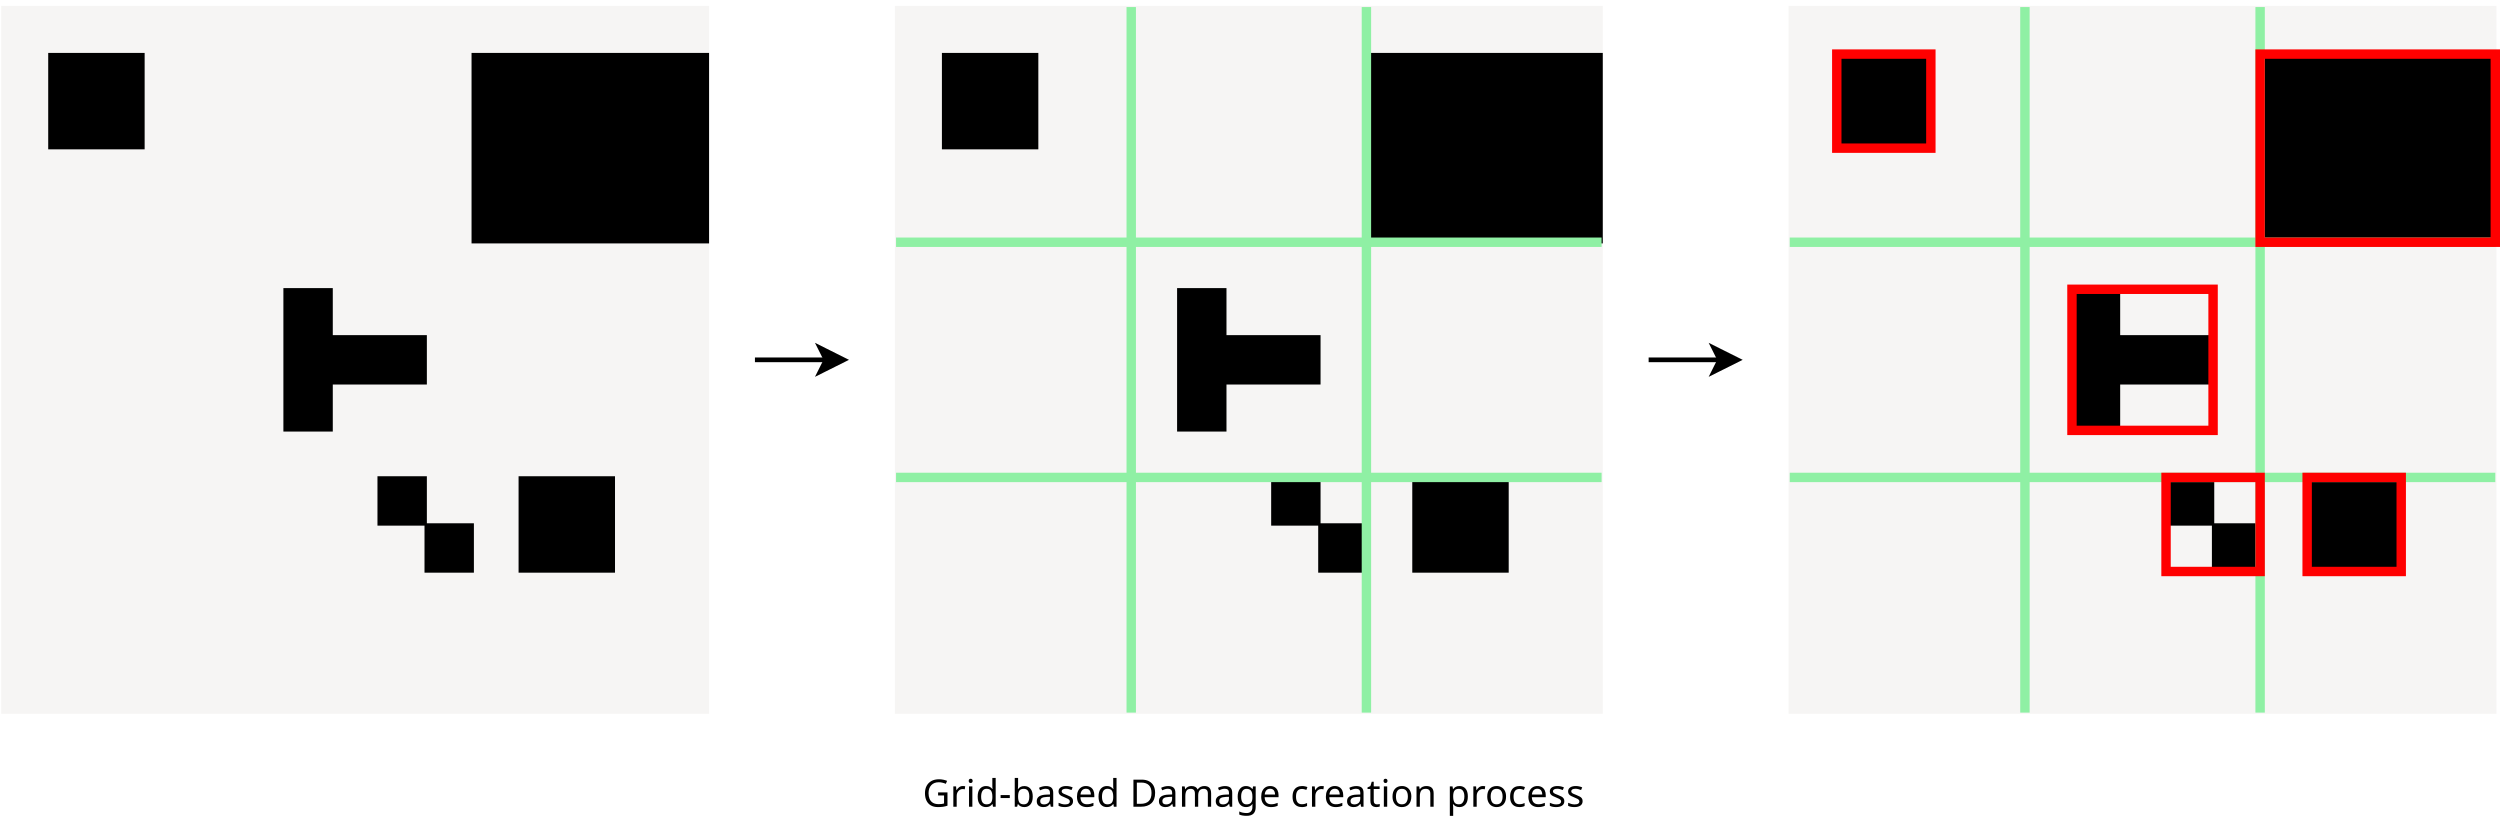 <?xml version="1.0" encoding="UTF-8"?>
<svg xmlns="http://www.w3.org/2000/svg" xmlns:xlink="http://www.w3.org/1999/xlink" width="1063" height="348" viewBox="0 0 1063 348">
<defs>
<g>
<g id="glyph-0-0">
<path d="M 6.562 -6.078 L 10.547 -6.078 L 10.547 -0.438 C 9.922 -0.227 9.289 -0.078 8.656 0.016 C 8.02 0.109 7.301 0.156 6.5 0.156 C 5.301 0.156 4.289 -0.082 3.469 -0.562 C 2.656 -1.039 2.035 -1.723 1.609 -2.609 C 1.191 -3.492 0.984 -4.539 0.984 -5.75 C 0.984 -6.957 1.219 -8 1.688 -8.875 C 2.164 -9.758 2.848 -10.445 3.734 -10.938 C 4.617 -11.426 5.691 -11.672 6.953 -11.672 C 7.598 -11.672 8.207 -11.609 8.781 -11.484 C 9.352 -11.367 9.891 -11.207 10.391 -11 L 9.844 -9.734 C 9.426 -9.922 8.961 -10.078 8.453 -10.203 C 7.941 -10.336 7.414 -10.406 6.875 -10.406 C 5.5 -10.406 4.426 -9.988 3.656 -9.156 C 2.883 -8.332 2.5 -7.195 2.5 -5.75 C 2.5 -4.844 2.645 -4.035 2.938 -3.328 C 3.238 -2.629 3.703 -2.082 4.328 -1.688 C 4.961 -1.289 5.801 -1.094 6.844 -1.094 C 7.344 -1.094 7.77 -1.117 8.125 -1.172 C 8.477 -1.223 8.801 -1.289 9.094 -1.375 L 9.094 -4.797 L 6.562 -4.797 Z M 6.562 -6.078 "/>
</g>
<g id="glyph-0-1">
<path d="M 5.406 -8.797 C 5.562 -8.797 5.734 -8.785 5.922 -8.766 C 6.109 -8.754 6.273 -8.734 6.422 -8.703 L 6.234 -7.406 C 6.098 -7.438 5.945 -7.461 5.781 -7.484 C 5.613 -7.504 5.457 -7.516 5.312 -7.516 C 4.863 -7.516 4.445 -7.391 4.062 -7.141 C 3.676 -6.898 3.367 -6.562 3.141 -6.125 C 2.91 -5.695 2.797 -5.191 2.797 -4.609 L 2.797 0 L 1.375 0 L 1.375 -8.641 L 2.531 -8.641 L 2.688 -7.062 L 2.75 -7.062 C 3.031 -7.531 3.391 -7.938 3.828 -8.281 C 4.273 -8.625 4.801 -8.797 5.406 -8.797 Z M 5.406 -8.797 "/>
</g>
<g id="glyph-0-2">
<path d="M 2.094 -11.891 C 2.312 -11.891 2.504 -11.816 2.672 -11.672 C 2.836 -11.523 2.922 -11.297 2.922 -10.984 C 2.922 -10.68 2.836 -10.453 2.672 -10.297 C 2.504 -10.148 2.312 -10.078 2.094 -10.078 C 1.852 -10.078 1.648 -10.148 1.484 -10.297 C 1.328 -10.453 1.25 -10.68 1.25 -10.984 C 1.25 -11.297 1.328 -11.523 1.484 -11.672 C 1.648 -11.816 1.852 -11.891 2.094 -11.891 Z M 2.797 -8.641 L 2.797 0 L 1.375 0 L 1.375 -8.641 Z M 2.797 -8.641 "/>
</g>
<g id="glyph-0-3">
<path d="M 4.438 0.156 C 3.363 0.156 2.504 -0.211 1.859 -0.953 C 1.211 -1.703 0.891 -2.82 0.891 -4.312 C 0.891 -5.789 1.211 -6.906 1.859 -7.656 C 2.516 -8.414 3.379 -8.797 4.453 -8.797 C 5.117 -8.797 5.66 -8.672 6.078 -8.422 C 6.504 -8.18 6.852 -7.883 7.125 -7.531 L 7.219 -7.531 C 7.207 -7.664 7.188 -7.867 7.156 -8.141 C 7.133 -8.422 7.125 -8.641 7.125 -8.797 L 7.125 -12.25 L 8.547 -12.25 L 8.547 0 L 7.406 0 L 7.188 -1.156 L 7.125 -1.156 C 6.863 -0.789 6.52 -0.477 6.094 -0.219 C 5.664 0.031 5.113 0.156 4.438 0.156 Z M 4.656 -1.016 C 5.57 -1.016 6.211 -1.266 6.578 -1.766 C 6.953 -2.266 7.141 -3.02 7.141 -4.031 L 7.141 -4.297 C 7.141 -5.367 6.961 -6.191 6.609 -6.766 C 6.254 -7.336 5.598 -7.625 4.641 -7.625 C 3.879 -7.625 3.305 -7.32 2.922 -6.719 C 2.547 -6.113 2.359 -5.297 2.359 -4.266 C 2.359 -3.234 2.547 -2.43 2.922 -1.859 C 3.305 -1.297 3.883 -1.016 4.656 -1.016 Z M 4.656 -1.016 "/>
</g>
<g id="glyph-0-4">
<path d="M 0.641 -3.688 L 0.641 -4.953 L 4.547 -4.953 L 4.547 -3.688 Z M 0.641 -3.688 "/>
</g>
<g id="glyph-0-5">
<path d="M 2.797 -9.266 C 2.797 -8.898 2.785 -8.555 2.766 -8.234 C 2.742 -7.922 2.723 -7.676 2.703 -7.5 L 2.797 -7.5 C 3.035 -7.863 3.367 -8.164 3.797 -8.406 C 4.234 -8.656 4.789 -8.781 5.469 -8.781 C 6.539 -8.781 7.398 -8.406 8.047 -7.656 C 8.703 -6.914 9.031 -5.805 9.031 -4.328 C 9.031 -2.836 8.703 -1.719 8.047 -0.969 C 7.391 -0.219 6.531 0.156 5.469 0.156 C 4.789 0.156 4.234 0.035 3.797 -0.203 C 3.367 -0.453 3.035 -0.75 2.797 -1.094 L 2.672 -1.094 L 2.391 0 L 1.375 0 L 1.375 -12.25 L 2.797 -12.25 Z M 5.219 -7.609 C 4.312 -7.609 3.68 -7.344 3.328 -6.812 C 2.973 -6.289 2.797 -5.477 2.797 -4.375 L 2.797 -4.312 C 2.797 -3.238 2.969 -2.422 3.312 -1.859 C 3.664 -1.297 4.312 -1.016 5.25 -1.016 C 6.031 -1.016 6.609 -1.297 6.984 -1.859 C 7.367 -2.43 7.562 -3.258 7.562 -4.344 C 7.562 -6.52 6.781 -7.609 5.219 -7.609 Z M 5.219 -7.609 "/>
</g>
<g id="glyph-0-6">
<path d="M 4.641 -8.781 C 5.691 -8.781 6.469 -8.551 6.969 -8.094 C 7.477 -7.633 7.734 -6.898 7.734 -5.891 L 7.734 0 L 6.703 0 L 6.438 -1.219 L 6.375 -1.219 C 6 -0.75 5.602 -0.398 5.188 -0.172 C 4.77 0.047 4.195 0.156 3.469 0.156 C 2.688 0.156 2.035 -0.047 1.516 -0.453 C 0.992 -0.867 0.734 -1.52 0.734 -2.406 C 0.734 -3.258 1.07 -3.922 1.75 -4.391 C 2.438 -4.859 3.484 -5.113 4.891 -5.156 L 6.359 -5.203 L 6.359 -5.719 C 6.359 -6.445 6.203 -6.945 5.891 -7.219 C 5.578 -7.5 5.133 -7.641 4.562 -7.641 C 4.113 -7.641 3.68 -7.57 3.266 -7.438 C 2.859 -7.301 2.477 -7.148 2.125 -6.984 L 1.688 -8.047 C 2.062 -8.254 2.508 -8.426 3.031 -8.562 C 3.551 -8.707 4.086 -8.781 4.641 -8.781 Z M 5.062 -4.172 C 3.988 -4.129 3.242 -3.957 2.828 -3.656 C 2.41 -3.352 2.203 -2.93 2.203 -2.391 C 2.203 -1.898 2.348 -1.539 2.641 -1.312 C 2.941 -1.094 3.328 -0.984 3.797 -0.984 C 4.523 -0.984 5.129 -1.18 5.609 -1.578 C 6.098 -1.984 6.344 -2.609 6.344 -3.453 L 6.344 -4.219 Z M 5.062 -4.172 "/>
</g>
<g id="glyph-0-7">
<path d="M 7 -2.391 C 7 -1.547 6.688 -0.91 6.062 -0.484 C 5.438 -0.055 4.598 0.156 3.547 0.156 C 2.941 0.156 2.422 0.109 1.984 0.016 C 1.555 -0.078 1.176 -0.211 0.844 -0.391 L 0.844 -1.672 C 1.188 -1.504 1.602 -1.348 2.094 -1.203 C 2.582 -1.055 3.078 -0.984 3.578 -0.984 C 4.297 -0.984 4.816 -1.098 5.141 -1.328 C 5.461 -1.555 5.625 -1.863 5.625 -2.25 C 5.625 -2.469 5.562 -2.66 5.438 -2.828 C 5.32 -3.004 5.113 -3.176 4.812 -3.344 C 4.508 -3.52 4.07 -3.719 3.5 -3.938 C 2.938 -4.145 2.457 -4.359 2.062 -4.578 C 1.664 -4.797 1.359 -5.055 1.141 -5.359 C 0.93 -5.66 0.828 -6.047 0.828 -6.516 C 0.828 -7.242 1.125 -7.805 1.719 -8.203 C 2.312 -8.598 3.094 -8.797 4.062 -8.797 C 4.594 -8.797 5.082 -8.742 5.531 -8.641 C 5.988 -8.547 6.422 -8.406 6.828 -8.219 L 6.344 -7.094 C 5.969 -7.25 5.582 -7.379 5.188 -7.484 C 4.789 -7.586 4.383 -7.641 3.969 -7.641 C 3.383 -7.641 2.938 -7.547 2.625 -7.359 C 2.32 -7.172 2.172 -6.914 2.172 -6.594 C 2.172 -6.352 2.238 -6.148 2.375 -5.984 C 2.52 -5.816 2.754 -5.656 3.078 -5.5 C 3.41 -5.344 3.852 -5.16 4.406 -4.953 C 4.945 -4.742 5.41 -4.531 5.797 -4.312 C 6.191 -4.102 6.488 -3.844 6.688 -3.531 C 6.895 -3.227 7 -2.848 7 -2.391 Z M 7 -2.391 "/>
</g>
<g id="glyph-0-8">
<path d="M 4.703 -8.797 C 5.453 -8.797 6.094 -8.633 6.625 -8.312 C 7.156 -8 7.562 -7.547 7.844 -6.953 C 8.125 -6.367 8.266 -5.688 8.266 -4.906 L 8.266 -4.047 L 2.359 -4.047 C 2.379 -3.066 2.629 -2.32 3.109 -1.812 C 3.586 -1.301 4.254 -1.047 5.109 -1.047 C 5.66 -1.047 6.145 -1.098 6.562 -1.203 C 6.988 -1.305 7.43 -1.453 7.891 -1.641 L 7.891 -0.406 C 7.441 -0.207 7.004 -0.066 6.578 0.016 C 6.148 0.109 5.641 0.156 5.047 0.156 C 4.234 0.156 3.508 -0.008 2.875 -0.344 C 2.25 -0.676 1.758 -1.172 1.406 -1.828 C 1.062 -2.492 0.891 -3.301 0.891 -4.25 C 0.891 -5.195 1.047 -6.008 1.359 -6.688 C 1.68 -7.363 2.129 -7.883 2.703 -8.25 C 3.273 -8.613 3.941 -8.797 4.703 -8.797 Z M 4.688 -7.641 C 4.008 -7.641 3.473 -7.422 3.078 -6.984 C 2.691 -6.555 2.461 -5.953 2.391 -5.172 L 6.781 -5.172 C 6.77 -5.898 6.598 -6.492 6.266 -6.953 C 5.93 -7.41 5.406 -7.641 4.688 -7.641 Z M 4.688 -7.641 "/>
</g>
<g id="glyph-0-9">
</g>
<g id="glyph-0-10">
<path d="M 10.781 -5.875 C 10.781 -3.926 10.25 -2.457 9.188 -1.469 C 8.133 -0.488 6.66 0 4.766 0 L 1.562 0 L 1.562 -11.516 L 5.109 -11.516 C 6.273 -11.516 7.281 -11.297 8.125 -10.859 C 8.977 -10.43 9.633 -9.801 10.094 -8.969 C 10.551 -8.133 10.781 -7.102 10.781 -5.875 Z M 9.25 -5.828 C 9.25 -7.359 8.867 -8.477 8.109 -9.188 C 7.359 -9.906 6.289 -10.266 4.906 -10.266 L 3.016 -10.266 L 3.016 -1.234 L 4.578 -1.234 C 7.691 -1.234 9.25 -2.766 9.25 -5.828 Z M 9.25 -5.828 "/>
</g>
<g id="glyph-0-11">
<path d="M 10.859 -8.797 C 11.828 -8.797 12.551 -8.547 13.031 -8.047 C 13.52 -7.547 13.766 -6.738 13.766 -5.625 L 13.766 0 L 12.375 0 L 12.375 -5.562 C 12.375 -6.926 11.785 -7.609 10.609 -7.609 C 9.773 -7.609 9.176 -7.363 8.812 -6.875 C 8.445 -6.395 8.266 -5.691 8.266 -4.766 L 8.266 0 L 6.875 0 L 6.875 -5.562 C 6.875 -6.926 6.281 -7.609 5.094 -7.609 C 4.227 -7.609 3.629 -7.336 3.297 -6.797 C 2.961 -6.266 2.797 -5.492 2.797 -4.484 L 2.797 0 L 1.375 0 L 1.375 -8.641 L 2.516 -8.641 L 2.719 -7.469 L 2.812 -7.469 C 3.07 -7.914 3.43 -8.25 3.891 -8.469 C 4.348 -8.688 4.836 -8.797 5.359 -8.797 C 6.711 -8.797 7.594 -8.316 8 -7.359 L 8.078 -7.359 C 8.367 -7.848 8.766 -8.207 9.266 -8.438 C 9.766 -8.676 10.297 -8.797 10.859 -8.797 Z M 10.859 -8.797 "/>
</g>
<g id="glyph-0-12">
<path d="M 4.438 -8.797 C 5 -8.797 5.508 -8.688 5.969 -8.469 C 6.426 -8.258 6.816 -7.938 7.141 -7.5 L 7.219 -7.5 L 7.422 -8.641 L 8.547 -8.641 L 8.547 0.141 C 8.547 1.379 8.227 2.312 7.594 2.938 C 6.969 3.562 5.992 3.875 4.672 3.875 C 3.41 3.875 2.375 3.691 1.562 3.328 L 1.562 2.016 C 2.414 2.461 3.477 2.688 4.75 2.688 C 5.5 2.688 6.082 2.469 6.5 2.031 C 6.926 1.602 7.141 1.016 7.141 0.266 L 7.141 -0.078 C 7.141 -0.211 7.145 -0.398 7.156 -0.641 C 7.164 -0.879 7.176 -1.047 7.188 -1.141 L 7.125 -1.141 C 6.539 -0.273 5.648 0.156 4.453 0.156 C 3.336 0.156 2.461 -0.234 1.828 -1.016 C 1.203 -1.797 0.891 -2.895 0.891 -4.312 C 0.891 -5.688 1.203 -6.773 1.828 -7.578 C 2.461 -8.391 3.332 -8.797 4.438 -8.797 Z M 4.625 -7.609 C 3.906 -7.609 3.348 -7.32 2.953 -6.75 C 2.555 -6.176 2.359 -5.359 2.359 -4.297 C 2.359 -3.223 2.551 -2.406 2.938 -1.844 C 3.332 -1.281 3.906 -1 4.656 -1 C 5.531 -1 6.164 -1.234 6.562 -1.703 C 6.957 -2.172 7.156 -2.926 7.156 -3.969 L 7.156 -4.312 C 7.156 -5.488 6.953 -6.332 6.547 -6.844 C 6.141 -7.352 5.5 -7.609 4.625 -7.609 Z M 4.625 -7.609 "/>
</g>
<g id="glyph-0-13">
<path d="M 4.844 0.156 C 4.07 0.156 3.391 0 2.797 -0.312 C 2.203 -0.625 1.734 -1.102 1.391 -1.75 C 1.055 -2.406 0.891 -3.242 0.891 -4.266 C 0.891 -5.336 1.066 -6.207 1.422 -6.875 C 1.773 -7.539 2.254 -8.023 2.859 -8.328 C 3.461 -8.641 4.156 -8.797 4.938 -8.797 C 5.375 -8.797 5.797 -8.75 6.203 -8.656 C 6.617 -8.57 6.953 -8.469 7.203 -8.344 L 6.766 -7.156 C 6.516 -7.25 6.219 -7.336 5.875 -7.422 C 5.531 -7.516 5.207 -7.562 4.906 -7.562 C 3.207 -7.562 2.359 -6.473 2.359 -4.297 C 2.359 -3.242 2.562 -2.441 2.969 -1.891 C 3.383 -1.336 4.004 -1.062 4.828 -1.062 C 5.297 -1.062 5.707 -1.109 6.062 -1.203 C 6.426 -1.305 6.758 -1.426 7.062 -1.562 L 7.062 -0.312 C 6.77 -0.156 6.445 -0.039 6.094 0.031 C 5.75 0.113 5.332 0.156 4.844 0.156 Z M 4.844 0.156 "/>
</g>
<g id="glyph-0-14">
<path d="M 4.25 -1 C 4.469 -1 4.688 -1.016 4.906 -1.047 C 5.133 -1.086 5.32 -1.129 5.469 -1.172 L 5.469 -0.094 C 5.312 -0.02 5.094 0.035 4.812 0.078 C 4.539 0.129 4.273 0.156 4.016 0.156 C 3.566 0.156 3.148 0.078 2.766 -0.078 C 2.379 -0.234 2.066 -0.504 1.828 -0.891 C 1.598 -1.273 1.484 -1.816 1.484 -2.516 L 1.484 -7.547 L 0.266 -7.547 L 0.266 -8.219 L 1.5 -8.781 L 2.062 -10.625 L 2.906 -10.625 L 2.906 -8.641 L 5.406 -8.641 L 5.406 -7.547 L 2.906 -7.547 L 2.906 -2.547 C 2.906 -2.016 3.031 -1.625 3.281 -1.375 C 3.531 -1.125 3.852 -1 4.25 -1 Z M 4.25 -1 "/>
</g>
<g id="glyph-0-15">
<path d="M 8.891 -4.344 C 8.891 -2.906 8.523 -1.797 7.797 -1.016 C 7.066 -0.234 6.086 0.156 4.859 0.156 C 4.086 0.156 3.406 -0.016 2.812 -0.359 C 2.219 -0.711 1.75 -1.223 1.406 -1.891 C 1.062 -2.566 0.891 -3.383 0.891 -4.344 C 0.891 -5.77 1.25 -6.867 1.969 -7.641 C 2.688 -8.41 3.664 -8.797 4.906 -8.797 C 5.688 -8.797 6.375 -8.617 6.969 -8.266 C 7.57 -7.922 8.039 -7.414 8.375 -6.75 C 8.719 -6.094 8.891 -5.289 8.891 -4.344 Z M 2.359 -4.344 C 2.359 -3.32 2.555 -2.508 2.953 -1.906 C 3.359 -1.312 4.004 -1.016 4.891 -1.016 C 5.754 -1.016 6.391 -1.312 6.797 -1.906 C 7.211 -2.508 7.422 -3.32 7.422 -4.344 C 7.422 -5.363 7.211 -6.16 6.797 -6.734 C 6.391 -7.316 5.75 -7.609 4.875 -7.609 C 3.988 -7.609 3.348 -7.316 2.953 -6.734 C 2.555 -6.16 2.359 -5.363 2.359 -4.344 Z M 2.359 -4.344 "/>
</g>
<g id="glyph-0-16">
<path d="M 5.531 -8.797 C 6.562 -8.797 7.336 -8.547 7.859 -8.047 C 8.391 -7.547 8.656 -6.738 8.656 -5.625 L 8.656 0 L 7.25 0 L 7.25 -5.531 C 7.25 -6.914 6.609 -7.609 5.328 -7.609 C 4.367 -7.609 3.707 -7.336 3.344 -6.797 C 2.977 -6.266 2.797 -5.492 2.797 -4.484 L 2.797 0 L 1.375 0 L 1.375 -8.641 L 2.516 -8.641 L 2.719 -7.469 L 2.812 -7.469 C 3.082 -7.914 3.461 -8.25 3.953 -8.469 C 4.453 -8.688 4.977 -8.797 5.531 -8.797 Z M 5.531 -8.797 "/>
</g>
<g id="glyph-0-17">
<path d="M 5.484 -8.797 C 6.547 -8.797 7.398 -8.426 8.047 -7.688 C 8.703 -6.945 9.031 -5.832 9.031 -4.344 C 9.031 -2.863 8.703 -1.742 8.047 -0.984 C 7.398 -0.223 6.539 0.156 5.469 0.156 C 4.801 0.156 4.25 0.031 3.812 -0.219 C 3.375 -0.469 3.035 -0.758 2.797 -1.094 L 2.688 -1.094 C 2.707 -0.914 2.727 -0.688 2.75 -0.406 C 2.781 -0.125 2.797 0.117 2.797 0.328 L 2.797 3.875 L 1.375 3.875 L 1.375 -8.641 L 2.531 -8.641 L 2.719 -7.469 L 2.797 -7.469 C 3.047 -7.844 3.379 -8.156 3.797 -8.406 C 4.223 -8.664 4.785 -8.797 5.484 -8.797 Z M 5.219 -7.609 C 4.344 -7.609 3.723 -7.359 3.359 -6.859 C 3.004 -6.367 2.816 -5.617 2.797 -4.609 L 2.797 -4.344 C 2.797 -3.27 2.969 -2.445 3.312 -1.875 C 3.664 -1.301 4.312 -1.016 5.25 -1.016 C 5.781 -1.016 6.211 -1.16 6.547 -1.453 C 6.891 -1.742 7.145 -2.141 7.312 -2.641 C 7.477 -3.141 7.562 -3.711 7.562 -4.359 C 7.562 -5.348 7.367 -6.133 6.984 -6.719 C 6.609 -7.312 6.02 -7.609 5.219 -7.609 Z M 5.219 -7.609 "/>
</g>
</g>
</defs>
<rect x="-106.3" y="-34.8" width="1275.6" height="417.6" fill="rgb(100%, 100%, 100%)" fill-opacity="1"/>
<path fill-rule="evenodd" fill="rgb(96.471%, 96.078%, 95.686%)" fill-opacity="1" stroke-width="0.05" stroke-linecap="butt" stroke-linejoin="miter" stroke="rgb(96.471%, 96.078%, 95.686%)" stroke-opacity="1" stroke-miterlimit="10" d="M 10 5 L 25 5 L 25 20 L 10 20 Z M 10 5 " transform="matrix(20, 0, 0, 20, -199, -97)"/>
<path fill-rule="evenodd" fill="rgb(96.471%, 96.078%, 95.686%)" fill-opacity="1" stroke-width="0.05" stroke-linecap="butt" stroke-linejoin="miter" stroke="rgb(96.471%, 96.078%, 95.686%)" stroke-opacity="1" stroke-miterlimit="10" d="M 29 5 L 44 5 L 44 20 L 29 20 Z M 29 5 " transform="matrix(20, 0, 0, 20, -199, -97)"/>
<path fill-rule="evenodd" fill="rgb(96.471%, 96.078%, 95.686%)" fill-opacity="1" stroke-width="0.05" stroke-linecap="butt" stroke-linejoin="miter" stroke="rgb(96.471%, 96.078%, 95.686%)" stroke-opacity="1" stroke-miterlimit="10" d="M 48 5 L 63 5 L 63 20 L 48 20 Z M 48 5 " transform="matrix(20, 0, 0, 20, -199, -97)"/>
<path fill="none" stroke-width="0.1" stroke-linecap="butt" stroke-linejoin="miter" stroke="rgb(0%, 0%, 0%)" stroke-opacity="1" stroke-miterlimit="10" d="M 26 12.5 L 27.513 12.5 " transform="matrix(20, 0, 0, 20, -199, -97)"/>
<path fill-rule="evenodd" fill="rgb(0%, 0%, 0%)" fill-opacity="1" stroke-width="0.1" stroke-linecap="butt" stroke-linejoin="miter" stroke="rgb(0%, 0%, 0%)" stroke-opacity="1" stroke-miterlimit="10" d="M 27.888 12.5 L 27.388 12.75 L 27.513 12.5 L 27.388 12.25 Z M 27.888 12.5 " transform="matrix(20, 0, 0, 20, -199, -97)"/>
<path fill="none" stroke-width="0.1" stroke-linecap="butt" stroke-linejoin="miter" stroke="rgb(0%, 0%, 0%)" stroke-opacity="1" stroke-miterlimit="10" d="M 45 12.5 L 46.513 12.5 " transform="matrix(20, 0, 0, 20, -199, -97)"/>
<path fill-rule="evenodd" fill="rgb(0%, 0%, 0%)" fill-opacity="1" stroke-width="0.1" stroke-linecap="butt" stroke-linejoin="miter" stroke="rgb(0%, 0%, 0%)" stroke-opacity="1" stroke-miterlimit="10" d="M 46.888 12.5 L 46.388 12.75 L 46.513 12.5 L 46.388 12.25 Z M 46.888 12.5 " transform="matrix(20, 0, 0, 20, -199, -97)"/>
<path fill-rule="evenodd" fill="rgb(0%, 0%, 0%)" fill-opacity="1" stroke-width="0.05" stroke-linecap="butt" stroke-linejoin="miter" stroke="rgb(0%, 0%, 0%)" stroke-opacity="1" stroke-miterlimit="10" d="M 11 6 L 13 6 L 13 8 L 11 8 Z M 11 6 " transform="matrix(20, 0, 0, 20, -199, -97)"/>
<path fill-rule="evenodd" fill="rgb(0%, 0%, 0%)" fill-opacity="1" stroke-width="0.05" stroke-linecap="butt" stroke-linejoin="miter" stroke="rgb(0%, 0%, 0%)" stroke-opacity="1" stroke-miterlimit="10" d="M 20 6 L 25 6 L 25 10 L 20 10 Z M 20 6 " transform="matrix(20, 0, 0, 20, -199, -97)"/>
<path fill-rule="evenodd" fill="rgb(0%, 0%, 0%)" fill-opacity="1" stroke-width="0.05" stroke-linecap="butt" stroke-linejoin="miter" stroke="rgb(0%, 0%, 0%)" stroke-opacity="1" stroke-miterlimit="10" d="M 16 11 L 17 11 L 17 14 L 16 14 Z M 16 11 " transform="matrix(20, 0, 0, 20, -199, -97)"/>
<path fill-rule="evenodd" fill="rgb(0%, 0%, 0%)" fill-opacity="1" stroke-width="0.05" stroke-linecap="butt" stroke-linejoin="miter" stroke="rgb(0%, 0%, 0%)" stroke-opacity="1" stroke-miterlimit="10" d="M 17 12 L 19 12 L 19 13 L 17 13 Z M 17 12 " transform="matrix(20, 0, 0, 20, -199, -97)"/>
<path fill-rule="evenodd" fill="rgb(0%, 0%, 0%)" fill-opacity="1" stroke-width="0.05" stroke-linecap="butt" stroke-linejoin="miter" stroke="rgb(0%, 0%, 0%)" stroke-opacity="1" stroke-miterlimit="10" d="M 21 15 L 23 15 L 23 17 L 21 17 Z M 21 15 " transform="matrix(20, 0, 0, 20, -199, -97)"/>
<path fill-rule="evenodd" fill="rgb(0%, 0%, 0%)" fill-opacity="1" stroke-width="0.05" stroke-linecap="butt" stroke-linejoin="miter" stroke="rgb(0%, 0%, 0%)" stroke-opacity="1" stroke-miterlimit="10" d="M 19 16 L 20 16 L 20 17 L 19 17 Z M 19 16 " transform="matrix(20, 0, 0, 20, -199, -97)"/>
<path fill-rule="evenodd" fill="rgb(0%, 0%, 0%)" fill-opacity="1" stroke-width="0.05" stroke-linecap="butt" stroke-linejoin="miter" stroke="rgb(0%, 0%, 0%)" stroke-opacity="1" stroke-miterlimit="10" d="M 30 6 L 32 6 L 32 8 L 30 8 Z M 30 6 " transform="matrix(20, 0, 0, 20, -199, -97)"/>
<path fill-rule="evenodd" fill="rgb(0%, 0%, 0%)" fill-opacity="1" stroke-width="0.05" stroke-linecap="butt" stroke-linejoin="miter" stroke="rgb(0%, 0%, 0%)" stroke-opacity="1" stroke-miterlimit="10" d="M 39 6 L 44 6 L 44 10 L 39 10 Z M 39 6 " transform="matrix(20, 0, 0, 20, -199, -97)"/>
<path fill-rule="evenodd" fill="rgb(0%, 0%, 0%)" fill-opacity="1" stroke-width="0.05" stroke-linecap="butt" stroke-linejoin="miter" stroke="rgb(0%, 0%, 0%)" stroke-opacity="1" stroke-miterlimit="10" d="M 35 11 L 36 11 L 36 14 L 35 14 Z M 35 11 " transform="matrix(20, 0, 0, 20, -199, -97)"/>
<path fill-rule="evenodd" fill="rgb(0%, 0%, 0%)" fill-opacity="1" stroke-width="0.05" stroke-linecap="butt" stroke-linejoin="miter" stroke="rgb(0%, 0%, 0%)" stroke-opacity="1" stroke-miterlimit="10" d="M 36 12 L 38 12 L 38 13 L 36 13 Z M 36 12 " transform="matrix(20, 0, 0, 20, -199, -97)"/>
<path fill-rule="evenodd" fill="rgb(0%, 0%, 0%)" fill-opacity="1" stroke-width="0.05" stroke-linecap="butt" stroke-linejoin="miter" stroke="rgb(0%, 0%, 0%)" stroke-opacity="1" stroke-miterlimit="10" d="M 40 15 L 42 15 L 42 17 L 40 17 Z M 40 15 " transform="matrix(20, 0, 0, 20, -199, -97)"/>
<path fill-rule="evenodd" fill="rgb(0%, 0%, 0%)" fill-opacity="1" stroke-width="0.05" stroke-linecap="butt" stroke-linejoin="miter" stroke="rgb(0%, 0%, 0%)" stroke-opacity="1" stroke-miterlimit="10" d="M 38 16 L 39 16 L 39 17 L 38 17 Z M 38 16 " transform="matrix(20, 0, 0, 20, -199, -97)"/>
<path fill-rule="evenodd" fill="rgb(0%, 0%, 0%)" fill-opacity="1" stroke-width="0.05" stroke-linecap="butt" stroke-linejoin="miter" stroke="rgb(0%, 0%, 0%)" stroke-opacity="1" stroke-miterlimit="10" d="M 49 6 L 51 6 L 51 8 L 49 8 Z M 49 6 " transform="matrix(20, 0, 0, 20, -199, -97)"/>
<path fill-rule="evenodd" fill="rgb(0%, 0%, 0%)" fill-opacity="1" stroke-width="0.05" stroke-linecap="butt" stroke-linejoin="miter" stroke="rgb(0%, 0%, 0%)" stroke-opacity="1" stroke-miterlimit="10" d="M 58 6 L 63 6 L 63 10 L 58 10 Z M 58 6 " transform="matrix(20, 0, 0, 20, -199, -97)"/>
<path fill-rule="evenodd" fill="rgb(0%, 0%, 0%)" fill-opacity="1" stroke-width="0.05" stroke-linecap="butt" stroke-linejoin="miter" stroke="rgb(0%, 0%, 0%)" stroke-opacity="1" stroke-miterlimit="10" d="M 54 11 L 55 11 L 55 14 L 54 14 Z M 54 11 " transform="matrix(20, 0, 0, 20, -199, -97)"/>
<path fill-rule="evenodd" fill="rgb(0%, 0%, 0%)" fill-opacity="1" stroke-width="0.05" stroke-linecap="butt" stroke-linejoin="miter" stroke="rgb(0%, 0%, 0%)" stroke-opacity="1" stroke-miterlimit="10" d="M 55 12 L 57 12 L 57 13 L 55 13 Z M 55 12 " transform="matrix(20, 0, 0, 20, -199, -97)"/>
<path fill-rule="evenodd" fill="rgb(0%, 0%, 0%)" fill-opacity="1" stroke-width="0.05" stroke-linecap="butt" stroke-linejoin="miter" stroke="rgb(0%, 0%, 0%)" stroke-opacity="1" stroke-miterlimit="10" d="M 59 15 L 61 15 L 61 17 L 59 17 Z M 59 15 " transform="matrix(20, 0, 0, 20, -199, -97)"/>
<path fill-rule="evenodd" fill="rgb(0%, 0%, 0%)" fill-opacity="1" stroke-width="0.05" stroke-linecap="butt" stroke-linejoin="miter" stroke="rgb(0%, 0%, 0%)" stroke-opacity="1" stroke-miterlimit="10" d="M 57 16 L 58 16 L 58 17 L 57 17 Z M 57 16 " transform="matrix(20, 0, 0, 20, -199, -97)"/>
<path fill-rule="evenodd" fill="rgb(0%, 0%, 0%)" fill-opacity="1" stroke-width="0.05" stroke-linecap="butt" stroke-linejoin="miter" stroke="rgb(0%, 0%, 0%)" stroke-opacity="1" stroke-miterlimit="10" d="M 18 15 L 19 15 L 19 16 L 18 16 Z M 18 15 " transform="matrix(20, 0, 0, 20, -199, -97)"/>
<path fill-rule="evenodd" fill="rgb(0%, 0%, 0%)" fill-opacity="1" stroke-width="0.05" stroke-linecap="butt" stroke-linejoin="miter" stroke="rgb(0%, 0%, 0%)" stroke-opacity="1" stroke-miterlimit="10" d="M 37 15 L 38 15 L 38 16 L 37 16 Z M 37 15 " transform="matrix(20, 0, 0, 20, -199, -97)"/>
<path fill-rule="evenodd" fill="rgb(0%, 0%, 0%)" fill-opacity="1" stroke-width="0.05" stroke-linecap="butt" stroke-linejoin="miter" stroke="rgb(0%, 0%, 0%)" stroke-opacity="1" stroke-miterlimit="10" d="M 56 15 L 57 15 L 57 16 L 56 16 Z M 56 15 " transform="matrix(20, 0, 0, 20, -199, -97)"/>
<path fill="none" stroke-width="0.2" stroke-linecap="butt" stroke-linejoin="miter" stroke="rgb(56.078%, 94.118%, 64.314%)" stroke-opacity="1" stroke-miterlimit="10" d="M 34 5 L 34 20 " transform="matrix(20, 0, 0, 20, -199, -97)"/>
<path fill="none" stroke-width="0.2" stroke-linecap="butt" stroke-linejoin="miter" stroke="rgb(56.078%, 94.118%, 64.314%)" stroke-opacity="1" stroke-miterlimit="10" d="M 39 5 L 39 20 " transform="matrix(20, 0, 0, 20, -199, -97)"/>
<path fill="none" stroke-width="0.2" stroke-linecap="butt" stroke-linejoin="miter" stroke="rgb(56.078%, 94.118%, 64.314%)" stroke-opacity="1" stroke-miterlimit="10" d="M 29 10 L 44 10 " transform="matrix(20, 0, 0, 20, -199, -97)"/>
<path fill="none" stroke-width="0.2" stroke-linecap="butt" stroke-linejoin="miter" stroke="rgb(56.078%, 94.118%, 64.314%)" stroke-opacity="1" stroke-miterlimit="10" d="M 29 15 L 44 15 " transform="matrix(20, 0, 0, 20, -199, -97)"/>
<path fill="none" stroke-width="0.2" stroke-linecap="butt" stroke-linejoin="miter" stroke="rgb(56.078%, 94.118%, 64.314%)" stroke-opacity="1" stroke-miterlimit="10" d="M 53 5 L 53 20 " transform="matrix(20, 0, 0, 20, -199, -97)"/>
<path fill="none" stroke-width="0.2" stroke-linecap="butt" stroke-linejoin="miter" stroke="rgb(56.078%, 94.118%, 64.314%)" stroke-opacity="1" stroke-miterlimit="10" d="M 58 5 L 58 20 " transform="matrix(20, 0, 0, 20, -199, -97)"/>
<path fill="none" stroke-width="0.2" stroke-linecap="butt" stroke-linejoin="miter" stroke="rgb(56.078%, 94.118%, 64.314%)" stroke-opacity="1" stroke-miterlimit="10" d="M 48 10 L 63 10 " transform="matrix(20, 0, 0, 20, -199, -97)"/>
<path fill="none" stroke-width="0.2" stroke-linecap="butt" stroke-linejoin="miter" stroke="rgb(56.078%, 94.118%, 64.314%)" stroke-opacity="1" stroke-miterlimit="10" d="M 48 15 L 63 15 " transform="matrix(20, 0, 0, 20, -199, -97)"/>
<path fill="none" stroke-width="0.2" stroke-linecap="butt" stroke-linejoin="miter" stroke="rgb(100%, 0%, 0%)" stroke-opacity="1" stroke-miterlimit="10" d="M 58 6 L 63 6 L 63 10 L 58 10 Z M 58 6 " transform="matrix(20, 0, 0, 20, -199, -97)"/>
<path fill="none" stroke-width="0.2" stroke-linecap="butt" stroke-linejoin="miter" stroke="rgb(100%, 0%, 0%)" stroke-opacity="1" stroke-miterlimit="10" d="M 49 6 L 51 6 L 51 8 L 49 8 Z M 49 6 " transform="matrix(20, 0, 0, 20, -199, -97)"/>
<path fill="none" stroke-width="0.2" stroke-linecap="butt" stroke-linejoin="miter" stroke="rgb(100%, 0%, 0%)" stroke-opacity="1" stroke-miterlimit="10" d="M 54 11 L 57 11 L 57 14 L 54 14 Z M 54 11 " transform="matrix(20, 0, 0, 20, -199, -97)"/>
<path fill="none" stroke-width="0.2" stroke-linecap="butt" stroke-linejoin="miter" stroke="rgb(100%, 0%, 0%)" stroke-opacity="1" stroke-miterlimit="10" d="M 59 15 L 61 15 L 61 17 L 59 17 Z M 59 15 " transform="matrix(20, 0, 0, 20, -199, -97)"/>
<path fill="none" stroke-width="0.2" stroke-linecap="butt" stroke-linejoin="miter" stroke="rgb(100%, 0%, 0%)" stroke-opacity="1" stroke-miterlimit="10" d="M 56 15 L 58 15 L 58 17 L 56 17 Z M 56 15 " transform="matrix(20, 0, 0, 20, -199, -97)"/>
<g fill="rgb(0%, 0%, 0%)" fill-opacity="1">
<use xlink:href="#glyph-0-0" x="392.316" y="343.018"/>
<use xlink:href="#glyph-0-1" x="403.983" y="343.018"/>
<use xlink:href="#glyph-0-2" x="410.65" y="343.018"/>
<use xlink:href="#glyph-0-3" x="414.816" y="343.018"/>
<use xlink:href="#glyph-0-4" x="424.816" y="343.018"/>
<use xlink:href="#glyph-0-5" x="430.094" y="343.018"/>
<use xlink:href="#glyph-0-6" x="440.094" y="343.018"/>
<use xlink:href="#glyph-0-7" x="449.261" y="343.018"/>
<use xlink:href="#glyph-0-8" x="457.039" y="343.018"/>
<use xlink:href="#glyph-0-3" x="466.205" y="343.018"/>
<use xlink:href="#glyph-0-9" x="476.205" y="343.018"/>
<use xlink:href="#glyph-0-10" x="480.372" y="343.018"/>
<use xlink:href="#glyph-0-6" x="492.039" y="343.018"/>
<use xlink:href="#glyph-0-11" x="501.205" y="343.018"/>
<use xlink:href="#glyph-0-6" x="516.205" y="343.018"/>
<use xlink:href="#glyph-0-12" x="525.372" y="343.018"/>
<use xlink:href="#glyph-0-8" x="535.372" y="343.018"/>
<use xlink:href="#glyph-0-9" x="544.539" y="343.018"/>
<use xlink:href="#glyph-0-13" x="548.705" y="343.018"/>
<use xlink:href="#glyph-0-1" x="556.483" y="343.018"/>
<use xlink:href="#glyph-0-8" x="562.872" y="343.018"/>
<use xlink:href="#glyph-0-6" x="572.039" y="343.018"/>
<use xlink:href="#glyph-0-14" x="581.205" y="343.018"/>
<use xlink:href="#glyph-0-2" x="587.039" y="343.018"/>
<use xlink:href="#glyph-0-15" x="591.205" y="343.018"/>
<use xlink:href="#glyph-0-16" x="600.928" y="343.018"/>
<use xlink:href="#glyph-0-9" x="610.928" y="343.018"/>
<use xlink:href="#glyph-0-17" x="615.094" y="343.018"/>
<use xlink:href="#glyph-0-1" x="625.094" y="343.018"/>
<use xlink:href="#glyph-0-15" x="631.483" y="343.018"/>
<use xlink:href="#glyph-0-13" x="641.205" y="343.018"/>
<use xlink:href="#glyph-0-8" x="648.983" y="343.018"/>
<use xlink:href="#glyph-0-7" x="658.15" y="343.018"/>
<use xlink:href="#glyph-0-7" x="665.928" y="343.018"/>
</g>
</svg>
